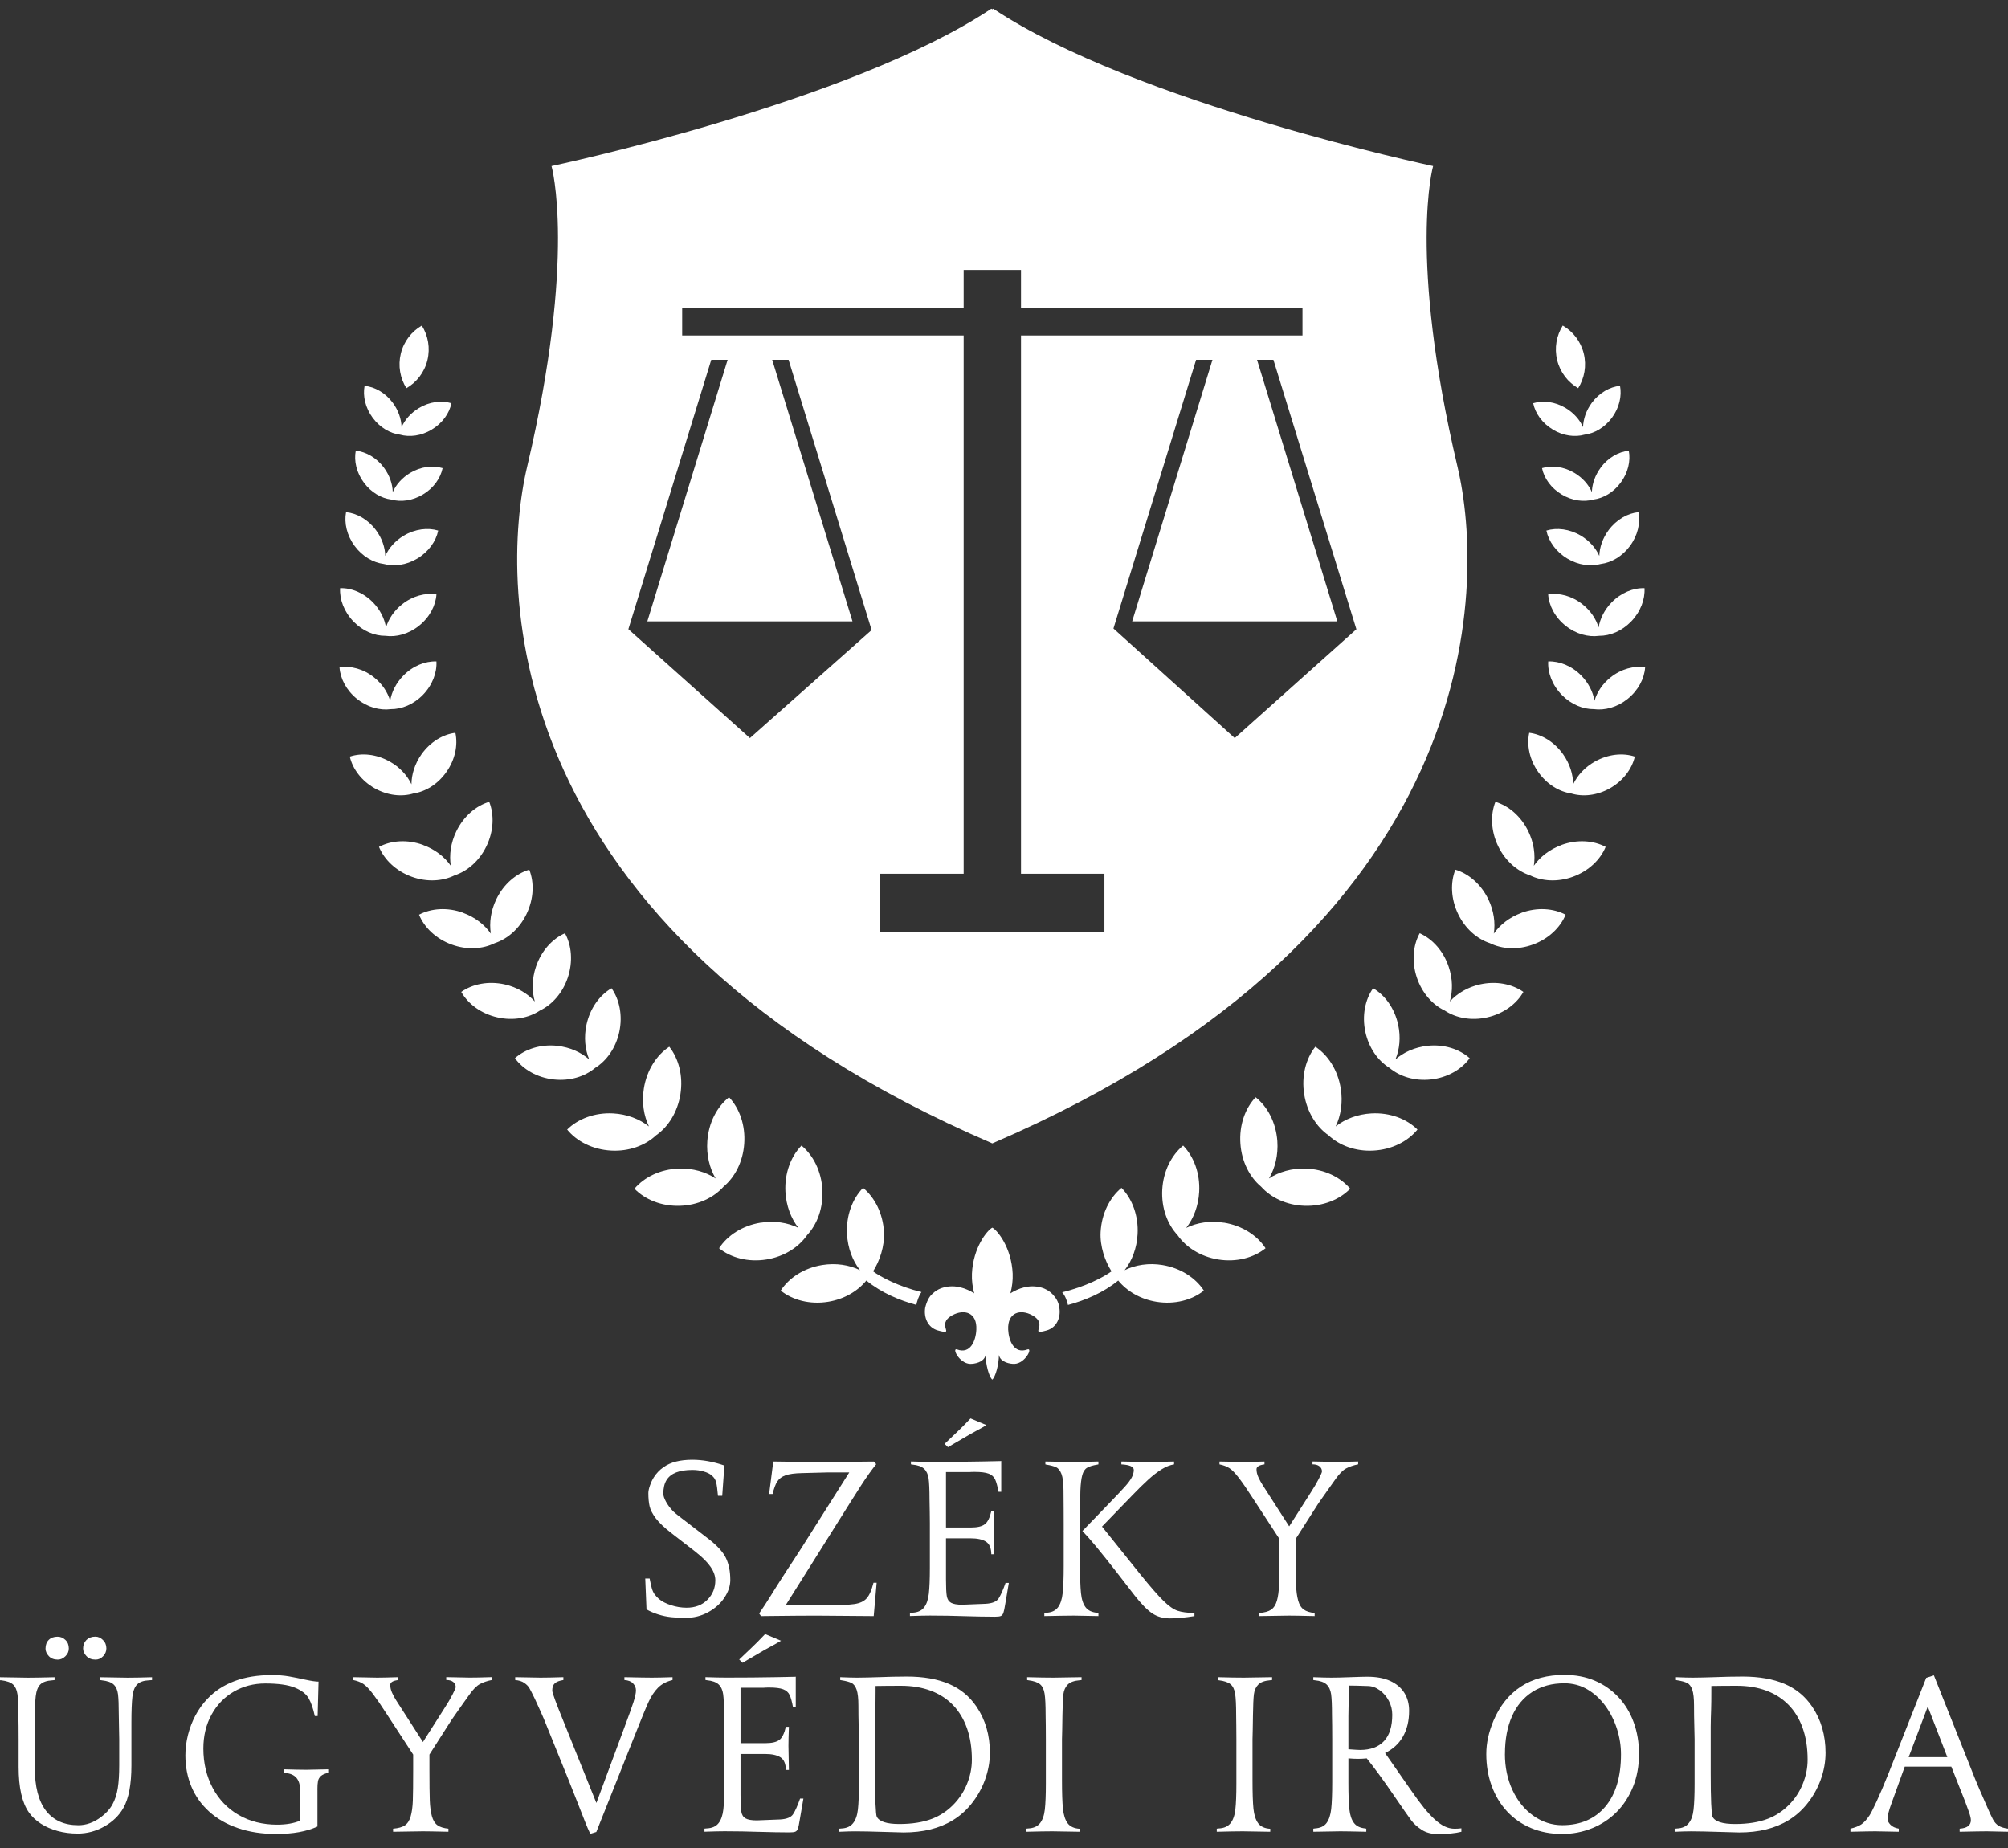 <svg width="88" height="81" viewBox="0 0 88 81" fill="none" xmlns="http://www.w3.org/2000/svg">
<rect x="0" y="0" width="88" height="81" fill="#333333" stroke="none"/>
<g clip-path="url(#clip0_9763_17514)">
<path d="M68.057 18.832C68.513 19.105 69.021 19.169 69.442 19.051C69.877 18.996 70.32 18.742 70.639 18.315C70.966 17.874 71.082 17.355 70.997 16.911C70.551 16.954 70.088 17.214 69.761 17.654C69.515 17.987 69.388 18.364 69.376 18.72C69.231 18.396 68.97 18.097 68.616 17.884C68.147 17.603 67.621 17.541 67.191 17.673C67.282 18.115 67.586 18.549 68.057 18.83V18.832Z" fill="white"/>
<path d="M18.916 18.832C18.46 19.105 17.953 19.169 17.531 19.051C17.096 18.996 16.654 18.742 16.336 18.315C16.009 17.874 15.893 17.355 15.978 16.911C16.424 16.954 16.887 17.214 17.214 17.654C17.46 17.987 17.587 18.364 17.599 18.72C17.744 18.396 18.006 18.097 18.359 17.884C18.828 17.603 19.354 17.541 19.784 17.673C19.693 18.115 19.389 18.549 18.918 18.83L18.916 18.832Z" fill="white"/>
<path d="M70.148 20.5C69.902 20.832 69.775 21.21 69.763 21.566C69.618 21.241 69.356 20.942 69.003 20.729C68.533 20.448 68.008 20.387 67.578 20.518C67.669 20.96 67.973 21.395 68.444 21.675C68.9 21.948 69.408 22.013 69.829 21.895C70.264 21.84 70.707 21.586 71.024 21.158C71.351 20.718 71.467 20.199 71.382 19.755C70.936 19.798 70.474 20.058 70.146 20.498L70.148 20.5Z" fill="white"/>
<path d="M16.827 20.5C17.073 20.832 17.201 21.21 17.212 21.566C17.358 21.241 17.619 20.942 17.973 20.729C18.442 20.448 18.967 20.387 19.397 20.518C19.306 20.96 19.002 21.395 18.531 21.675C18.075 21.948 17.568 22.013 17.146 21.895C16.712 21.84 16.269 21.586 15.95 21.158C15.622 20.718 15.507 20.199 15.591 19.755C16.037 19.798 16.5 20.058 16.827 20.498V20.5Z" fill="white"/>
<path d="M70.497 23.235C70.235 23.588 70.101 23.989 70.089 24.366C69.936 24.022 69.658 23.704 69.283 23.478C68.784 23.181 68.227 23.116 67.77 23.254C67.866 23.723 68.19 24.185 68.689 24.483C69.174 24.772 69.712 24.84 70.159 24.717C70.62 24.659 71.091 24.388 71.428 23.936C71.775 23.468 71.899 22.918 71.808 22.447C71.334 22.494 70.844 22.768 70.497 23.235Z" fill="white"/>
<path d="M16.477 23.235C16.74 23.588 16.874 23.989 16.885 24.366C17.039 24.022 17.317 23.704 17.692 23.478C18.191 23.181 18.748 23.116 19.204 23.254C19.108 23.723 18.784 24.185 18.285 24.483C17.801 24.772 17.262 24.84 16.816 24.717C16.355 24.659 15.884 24.388 15.547 23.936C15.2 23.468 15.076 22.918 15.166 22.447C15.641 22.494 16.13 22.768 16.477 23.235Z" fill="white"/>
<path d="M70.059 27.502C69.948 27.13 69.71 26.769 69.356 26.488C68.889 26.115 68.33 25.972 67.848 26.052C67.882 26.543 68.148 27.058 68.616 27.429C69.069 27.79 69.609 27.933 70.082 27.868C70.56 27.871 71.075 27.66 71.48 27.244C71.897 26.815 72.097 26.272 72.07 25.779C71.581 25.761 71.044 25.976 70.627 26.403C70.313 26.727 70.122 27.116 70.059 27.499V27.502Z" fill="white"/>
<path d="M16.916 27.502C17.027 27.13 17.265 26.769 17.619 26.488C18.086 26.115 18.645 25.972 19.127 26.052C19.093 26.543 18.827 27.058 18.359 27.429C17.906 27.79 17.366 27.933 16.893 27.868C16.415 27.871 15.9 27.66 15.495 27.244C15.079 26.815 14.877 26.272 14.905 25.779C15.394 25.761 15.931 25.976 16.348 26.403C16.662 26.727 16.853 27.116 16.916 27.499V27.502Z" fill="white"/>
<path d="M70.58 29.691C70.226 29.973 69.987 30.339 69.878 30.713C69.813 30.329 69.62 29.937 69.303 29.613C68.883 29.183 68.342 28.971 67.85 28.989C67.823 29.483 68.027 30.03 68.447 30.459C68.855 30.876 69.375 31.086 69.855 31.081C70.331 31.144 70.873 30.999 71.327 30.635C71.796 30.259 72.064 29.742 72.097 29.248C71.611 29.17 71.049 29.315 70.58 29.691Z" fill="white"/>
<path d="M16.396 29.691C16.75 29.973 16.989 30.339 17.098 30.713C17.163 30.329 17.356 29.937 17.674 29.613C18.093 29.183 18.634 28.971 19.126 28.989C19.153 29.483 18.949 30.03 18.53 30.459C18.121 30.876 17.601 31.086 17.122 31.081C16.646 31.144 16.104 30.999 15.649 30.635C15.18 30.259 14.912 29.742 14.879 29.248C15.365 29.17 15.927 29.315 16.396 29.691Z" fill="white"/>
<path d="M69.897 33.376C69.457 33.623 69.13 33.983 68.943 34.375C68.94 33.939 68.796 33.475 68.505 33.061C68.118 32.514 67.562 32.183 67.018 32.117C66.902 32.656 67.028 33.294 67.416 33.841C67.791 34.373 68.327 34.697 68.856 34.777C69.368 34.932 69.989 34.869 70.555 34.55C71.136 34.22 71.521 33.698 71.645 33.161C71.125 32.988 70.482 33.048 69.898 33.377L69.897 33.376Z" fill="white"/>
<path d="M17.079 33.376C17.518 33.623 17.845 33.983 18.032 34.375C18.035 33.939 18.179 33.475 18.47 33.061C18.857 32.514 19.414 32.183 19.957 32.117C20.073 32.656 19.948 33.294 19.559 33.841C19.184 34.373 18.649 34.697 18.12 34.777C17.607 34.932 16.986 34.869 16.421 34.55C15.839 34.22 15.454 33.698 15.33 33.161C15.851 32.988 16.494 33.048 17.077 33.377L17.079 33.376Z" fill="white"/>
<path d="M68.435 37.035C67.912 37.225 67.494 37.554 67.22 37.945C67.294 37.473 67.223 36.942 66.98 36.44C66.66 35.775 66.114 35.316 65.536 35.143C65.313 35.707 65.336 36.422 65.656 37.087C65.967 37.732 66.491 38.181 67.05 38.364C67.577 38.625 68.263 38.67 68.934 38.426C69.624 38.175 70.137 37.677 70.367 37.117C69.833 36.834 69.124 36.781 68.433 37.032L68.435 37.035Z" fill="white"/>
<path d="M18.541 37.035C19.064 37.225 19.482 37.554 19.756 37.945C19.682 37.473 19.753 36.942 19.996 36.44C20.316 35.775 20.862 35.316 21.44 35.143C21.663 35.707 21.64 36.422 21.319 37.087C21.009 37.732 20.485 38.181 19.926 38.364C19.399 38.625 18.713 38.67 18.042 38.426C17.351 38.175 16.839 37.677 16.609 37.117C17.143 36.834 17.852 36.781 18.543 37.032L18.541 37.035Z" fill="white"/>
<path d="M66.68 40.009C66.157 40.199 65.739 40.528 65.465 40.919C65.539 40.446 65.468 39.916 65.225 39.414C64.905 38.749 64.359 38.29 63.781 38.117C63.558 38.68 63.581 39.395 63.902 40.061C64.212 40.706 64.736 41.155 65.295 41.338C65.822 41.599 66.508 41.644 67.179 41.399C67.87 41.148 68.382 40.651 68.612 40.09C68.078 39.808 67.369 39.755 66.678 40.006L66.68 40.009Z" fill="white"/>
<path d="M20.296 40.009C20.818 40.199 21.237 40.528 21.511 40.919C21.436 40.446 21.508 39.916 21.75 39.414C22.071 38.749 22.616 38.29 23.195 38.117C23.418 38.68 23.395 39.395 23.074 40.061C22.764 40.706 22.24 41.155 21.681 41.338C21.154 41.599 20.468 41.644 19.797 41.399C19.106 41.148 18.594 40.651 18.364 40.09C18.898 39.808 19.607 39.755 20.298 40.006L20.296 40.009Z" fill="white"/>
<path d="M64.856 43.145C64.316 43.266 63.858 43.541 63.538 43.895C63.672 43.436 63.667 42.901 63.488 42.372C63.253 41.672 62.769 41.146 62.217 40.903C61.925 41.434 61.859 42.147 62.093 42.847C62.321 43.526 62.784 44.039 63.315 44.291C63.805 44.617 64.48 44.748 65.175 44.59C65.893 44.429 66.463 44.001 66.762 43.474C66.268 43.127 65.572 42.984 64.855 43.145H64.856Z" fill="white"/>
<path d="M22.119 43.145C22.66 43.266 23.118 43.541 23.438 43.895C23.304 43.436 23.309 42.901 23.488 42.372C23.722 41.672 24.207 41.146 24.759 40.903C25.051 41.434 25.117 42.147 24.883 42.847C24.654 43.526 24.192 44.039 23.661 44.291C23.17 44.617 22.496 44.748 21.8 44.59C21.083 44.429 20.513 44.001 20.214 43.474C20.708 43.127 21.404 42.984 22.121 43.145H22.119Z" fill="white"/>
<path d="M62.548 45.839C61.996 45.899 61.511 46.12 61.154 46.434C61.338 45.994 61.392 45.46 61.275 44.916C61.12 44.194 60.698 43.617 60.176 43.313C59.827 43.807 59.682 44.509 59.837 45.23C59.989 45.93 60.391 46.492 60.892 46.803C61.343 47.182 61.999 47.389 62.708 47.311C63.438 47.231 64.053 46.87 64.409 46.379C63.957 45.977 63.28 45.757 62.549 45.837L62.548 45.839Z" fill="white"/>
<path d="M24.428 45.839C24.98 45.899 25.465 46.12 25.821 46.434C25.638 45.994 25.584 45.46 25.701 44.916C25.856 44.194 26.278 43.617 26.8 43.313C27.148 43.807 27.294 44.509 27.139 45.23C26.987 45.93 26.585 46.492 26.084 46.803C25.633 47.182 24.977 47.389 24.268 47.311C23.538 47.231 22.923 46.87 22.567 46.379C23.019 45.977 23.696 45.757 24.427 45.837L24.428 45.839Z" fill="white"/>
<path d="M60.105 48.799C59.495 48.832 58.948 49.045 58.535 49.371C58.763 48.897 58.856 48.313 58.758 47.706C58.629 46.901 58.2 46.241 57.644 45.876C57.23 46.399 57.028 47.161 57.157 47.966C57.282 48.746 57.691 49.389 58.223 49.76C58.697 50.204 59.408 50.472 60.193 50.428C61.001 50.385 61.7 50.024 62.12 49.507C61.647 49.038 60.915 48.756 60.105 48.799Z" fill="white"/>
<path d="M26.87 48.799C27.48 48.832 28.027 49.045 28.44 49.371C28.212 48.897 28.119 48.313 28.217 47.706C28.346 46.901 28.776 46.241 29.331 45.876C29.744 46.399 29.947 47.161 29.818 47.966C29.693 48.746 29.285 49.389 28.752 49.76C28.278 50.204 27.567 50.472 26.782 50.428C25.974 50.385 25.275 50.024 24.855 49.507C25.328 49.038 26.062 48.756 26.87 48.799Z" fill="white"/>
<path d="M57.225 51.218C56.613 51.198 56.05 51.363 55.612 51.651C55.881 51.198 56.022 50.625 55.979 50.011C55.919 49.198 55.549 48.503 55.027 48.09C54.569 48.576 54.301 49.318 54.361 50.131C54.417 50.919 54.771 51.596 55.268 52.011C55.701 52.495 56.387 52.823 57.172 52.849C57.982 52.876 58.707 52.578 59.172 52.1C58.74 51.591 58.036 51.245 57.226 51.218H57.225Z" fill="white"/>
<path d="M29.752 51.218C30.363 51.198 30.927 51.363 31.364 51.651C31.095 51.198 30.955 50.625 30.998 50.011C31.057 49.198 31.427 48.503 31.95 48.09C32.407 48.576 32.675 49.318 32.615 50.131C32.559 50.919 32.206 51.596 31.708 52.011C31.274 52.495 30.589 52.823 29.804 52.849C28.995 52.876 28.269 52.578 27.805 52.1C28.236 51.591 28.94 51.245 29.75 51.218H29.752Z" fill="white"/>
<path d="M53.64 53.59C53.037 53.492 52.457 53.585 51.986 53.816C52.31 53.4 52.521 52.85 52.554 52.236C52.597 51.423 52.316 50.686 51.85 50.209C51.337 50.633 50.978 51.335 50.935 52.148C50.894 52.938 51.158 53.653 51.601 54.128C51.971 54.664 52.609 55.075 53.386 55.201C54.186 55.331 54.943 55.126 55.463 54.709C55.1 54.15 54.444 53.718 53.644 53.588L53.64 53.59Z" fill="white"/>
<path d="M33.336 53.59C33.939 53.492 34.519 53.585 34.99 53.816C34.666 53.4 34.454 52.85 34.421 52.236C34.378 51.423 34.659 50.686 35.125 50.209C35.639 50.633 35.998 51.335 36.041 52.148C36.082 52.938 35.818 53.653 35.375 54.128C35.005 54.664 34.367 55.075 33.59 55.201C32.79 55.331 32.033 55.126 31.513 54.709C31.876 54.15 32.532 53.718 33.332 53.588L33.336 53.59Z" fill="white"/>
<path d="M69.163 17.015C69.436 16.579 69.54 16.037 69.408 15.496C69.275 14.957 68.932 14.527 68.487 14.269C68.215 14.705 68.11 15.247 68.243 15.787C68.375 16.326 68.72 16.757 69.163 17.015Z" fill="white"/>
<path d="M17.81 17.015C17.538 16.579 17.434 16.037 17.566 15.496C17.698 14.957 18.042 14.527 18.486 14.269C18.759 14.705 18.863 15.247 18.731 15.787C18.599 16.326 18.255 16.757 17.81 17.015Z" fill="white"/>
<path d="M50.941 55.444C50.338 55.346 49.758 55.439 49.287 55.67C49.611 55.255 49.822 54.704 49.855 54.09C49.898 53.277 49.617 52.541 49.149 52.063C48.635 52.487 48.277 53.189 48.234 54.002C48.201 54.626 48.426 55.273 48.712 55.722C48.369 55.971 47.576 56.395 46.55 56.638C46.69 56.799 46.766 57.031 46.803 57.195C47.53 56.999 48.333 56.673 49.006 56.124C49.386 56.59 49.976 56.942 50.681 57.056C51.481 57.185 52.238 56.981 52.759 56.565C52.395 56.006 51.739 55.574 50.939 55.444H50.941Z" fill="white"/>
<path d="M40.379 56.628C39.374 56.384 38.599 55.968 38.262 55.722C38.548 55.271 38.773 54.626 38.74 54.002C38.697 53.189 38.338 52.486 37.824 52.063C37.358 52.539 37.076 53.276 37.12 54.09C37.153 54.704 37.365 55.255 37.689 55.67C37.218 55.439 36.638 55.348 36.034 55.444C35.234 55.574 34.578 56.005 34.215 56.565C34.734 56.982 35.492 57.185 36.292 57.056C36.998 56.941 37.588 56.59 37.968 56.124C38.637 56.67 39.434 56.996 40.158 57.192C40.189 57.035 40.257 56.809 40.383 56.63L40.379 56.628Z" fill="white"/>
<path d="M46.428 57.305C46.378 57.026 46.272 56.881 46.12 56.715C45.991 56.587 45.826 56.482 45.616 56.427C45.099 56.289 44.625 56.47 44.281 56.685C44.352 56.414 44.393 56.123 44.38 55.823C44.329 54.678 43.712 53.923 43.488 53.806C43.261 53.923 42.646 54.679 42.595 55.823C42.582 56.123 42.623 56.414 42.694 56.685C42.352 56.47 41.876 56.289 41.359 56.427C41.146 56.483 40.977 56.59 40.847 56.721C40.719 56.838 40.614 57.032 40.546 57.318C40.478 57.747 40.663 58.188 41.103 58.311C41.934 58.544 40.974 58.063 41.739 57.644C42.25 57.365 42.825 57.514 42.788 58.273C42.767 58.763 42.527 59.358 41.951 59.146C41.693 59.049 42.036 59.756 42.513 59.776C42.678 59.783 43.134 59.719 43.195 59.382C43.195 59.807 43.347 60.348 43.486 60.466C43.626 60.348 43.777 59.807 43.777 59.382C43.838 59.719 44.296 59.783 44.459 59.776C44.934 59.756 45.279 59.051 45.021 59.146C44.444 59.357 44.206 58.762 44.183 58.273C44.149 57.514 44.722 57.365 45.233 57.644C45.998 58.062 45.038 58.544 45.869 58.311C46.312 58.186 46.499 57.739 46.424 57.306L46.428 57.305Z" fill="white"/>
<path d="M63.877 20.467C61.692 11.201 62.806 7.278 62.806 7.278C62.806 7.278 49.741 4.52 43.531 0.382C43.516 0.391 43.503 0.399 43.488 0.407C43.473 0.399 43.46 0.391 43.445 0.382C37.234 4.52 24.17 7.278 24.17 7.278C24.17 7.278 25.284 11.201 23.099 20.467C21.866 25.693 21.815 40.794 43.488 50.113C65.162 40.794 65.109 25.693 63.877 20.467ZM38.198 27.614L32.865 32.348L27.538 27.577L31.171 15.769H31.888L28.369 27.233H37.36L33.841 15.769H34.559L38.198 27.614ZM48.4 40.852H38.576V38.295H42.232V14.705H29.896V13.498H42.232V11.831H44.745V13.498H57.081V14.705H44.745V38.295H48.401V40.852H48.4ZM54.111 32.348L48.796 27.546L52.419 15.769H53.136L49.617 27.233H58.608L55.089 15.769H55.807L59.443 27.579L54.113 32.348H54.111Z" fill="white"/>
<path d="M-0 73.643V73.51C0.631 73.523 1.038 73.53 1.223 73.53C1.476 73.53 1.866 73.523 2.391 73.51V73.635L2.292 73.645C2.046 73.661 1.869 73.723 1.765 73.828C1.659 73.934 1.593 74.107 1.565 74.348C1.537 74.589 1.523 74.975 1.523 75.507V77.459C1.523 78.302 1.687 78.936 2.013 79.36C2.34 79.784 2.814 79.997 3.437 79.997C3.774 79.997 4.102 79.881 4.417 79.649C4.64 79.485 4.809 79.299 4.925 79.092C5.039 78.886 5.118 78.647 5.161 78.374C5.204 78.101 5.225 77.769 5.225 77.376V76.222C5.225 76.097 5.222 75.916 5.215 75.682C5.209 75.447 5.206 75.276 5.206 75.166C5.206 74.744 5.194 74.44 5.171 74.255C5.148 74.07 5.085 73.929 4.982 73.831C4.88 73.733 4.706 73.671 4.46 73.645L4.391 73.635V73.51C5.022 73.523 5.422 73.53 5.594 73.53C5.834 73.53 6.191 73.523 6.663 73.51V73.635L6.529 73.645C6.296 73.655 6.124 73.715 6.014 73.823C5.903 73.931 5.834 74.109 5.804 74.353C5.774 74.598 5.759 74.987 5.759 75.519V77.378C5.759 78.204 5.642 78.825 5.409 79.237C5.222 79.571 4.944 79.842 4.576 80.05C4.207 80.258 3.819 80.363 3.407 80.363C3.088 80.363 2.793 80.325 2.518 80.248C2.244 80.172 2.001 80.065 1.79 79.929C1.578 79.792 1.404 79.629 1.269 79.44C0.966 79.014 0.816 78.347 0.816 77.441V76.231C0.816 75.989 0.816 75.796 0.813 75.65C0.811 75.504 0.809 75.346 0.806 75.175C0.806 74.756 0.793 74.448 0.765 74.255C0.737 74.062 0.671 73.919 0.568 73.826C0.466 73.733 0.291 73.673 0.048 73.643H-0.002H-0ZM1.996 72.251C1.996 72.095 2.042 71.97 2.137 71.875C2.231 71.781 2.36 71.734 2.523 71.734C2.652 71.734 2.766 71.781 2.865 71.875C2.966 71.97 3.016 72.095 3.016 72.251C3.016 72.381 2.966 72.494 2.865 72.592C2.765 72.69 2.654 72.739 2.533 72.739C2.366 72.739 2.234 72.687 2.138 72.584C2.042 72.481 1.994 72.369 1.994 72.25L1.996 72.251ZM3.642 72.251C3.642 72.098 3.692 71.974 3.789 71.877C3.888 71.781 4.017 71.732 4.179 71.732C4.302 71.732 4.412 71.781 4.511 71.879C4.612 71.977 4.662 72.1 4.662 72.25C4.662 72.376 4.614 72.489 4.52 72.589C4.424 72.689 4.315 72.739 4.189 72.739C4.019 72.739 3.885 72.687 3.788 72.584C3.69 72.481 3.642 72.369 3.642 72.25V72.251Z" fill="white"/>
<path d="M13.912 78.44V80.055C13.439 80.273 12.839 80.381 12.112 80.381C11.491 80.381 10.93 80.296 10.431 80.125C9.932 79.955 9.509 79.712 9.164 79.398C8.818 79.084 8.559 78.718 8.385 78.299C8.212 77.881 8.124 77.427 8.124 76.937C8.124 76.639 8.162 76.34 8.238 76.039C8.314 75.738 8.423 75.454 8.565 75.186C8.709 74.918 8.878 74.68 9.076 74.472C9.734 73.769 10.677 73.416 11.91 73.416C12.199 73.416 12.452 73.436 12.669 73.475C12.885 73.513 13.123 73.561 13.383 73.618C13.642 73.674 13.834 73.703 13.96 73.703L13.92 75.214H13.796C13.726 74.89 13.639 74.632 13.53 74.439C13.421 74.246 13.219 74.088 12.923 73.967C12.627 73.846 12.196 73.784 11.628 73.784C11.119 73.784 10.658 73.904 10.244 74.143C9.831 74.383 9.507 74.719 9.269 75.153C9.031 75.587 8.912 76.081 8.912 76.636C8.912 77.276 9.05 77.853 9.322 78.364C9.595 78.876 9.977 79.272 10.467 79.553C10.958 79.834 11.519 79.973 12.145 79.973C12.543 79.973 12.877 79.915 13.15 79.8V78.448C13.15 77.986 12.935 77.74 12.504 77.71L12.454 77.7V77.547C12.874 77.56 13.194 77.567 13.416 77.567C13.56 77.567 13.882 77.56 14.383 77.547V77.7C14.236 77.733 14.126 77.782 14.06 77.843C13.993 77.906 13.951 77.98 13.935 78.066C13.918 78.152 13.91 78.275 13.91 78.437L13.912 78.44Z" fill="white"/>
<path d="M19.652 80.148V80.283C19.072 80.269 18.698 80.263 18.531 80.263C18.346 80.263 17.912 80.269 17.227 80.283V80.148C17.454 80.131 17.626 80.083 17.743 80.005C17.86 79.925 17.945 79.794 17.997 79.611C18.05 79.428 18.082 79.197 18.092 78.919C18.102 78.641 18.107 78.192 18.107 77.57V76.9L16.907 75.061C16.69 74.724 16.5 74.448 16.337 74.233C16.173 74.019 16.032 73.874 15.915 73.799C15.799 73.724 15.654 73.669 15.48 73.633V73.508C16.031 73.521 16.38 73.528 16.528 73.528C16.732 73.528 17.039 73.521 17.452 73.508V73.633C17.219 73.663 17.102 73.734 17.102 73.846C17.102 73.957 17.128 74.073 17.183 74.193C17.237 74.313 17.3 74.429 17.373 74.542C17.445 74.657 17.598 74.893 17.831 75.254L18.535 76.35L19.486 74.857C19.622 74.649 19.736 74.453 19.83 74.271C19.924 74.09 19.971 73.98 19.971 73.944C19.971 73.851 19.934 73.776 19.862 73.718C19.789 73.659 19.688 73.631 19.556 73.631V73.506C20.095 73.52 20.438 73.526 20.585 73.526C20.825 73.526 21.149 73.52 21.557 73.506V73.631C21.354 73.671 21.179 73.731 21.032 73.809C20.885 73.889 20.731 74.045 20.566 74.28C20.376 74.547 20.247 74.729 20.179 74.823C20.111 74.918 20.032 75.033 19.938 75.168C19.843 75.304 19.794 75.375 19.787 75.385L18.82 76.899V77.569C18.82 78.187 18.825 78.633 18.835 78.907C18.845 79.182 18.875 79.411 18.926 79.597C18.977 79.782 19.058 79.915 19.171 79.997C19.283 80.078 19.444 80.128 19.653 80.148H19.652Z" fill="white"/>
<path d="M22.578 73.633V73.508C23.156 73.522 23.526 73.528 23.688 73.528C23.908 73.528 24.242 73.522 24.69 73.508V73.633C24.518 73.66 24.394 73.706 24.318 73.774C24.24 73.843 24.202 73.951 24.202 74.099C24.202 74.188 24.364 74.634 24.692 75.437L26.136 79.022L27.364 75.71C27.547 75.221 27.678 74.857 27.756 74.619C27.833 74.381 27.871 74.203 27.871 74.089C27.871 73.974 27.83 73.874 27.746 73.784C27.661 73.693 27.534 73.643 27.364 73.633V73.508C27.989 73.522 28.39 73.528 28.567 73.528C28.77 73.528 29.073 73.522 29.474 73.508V73.633C29.212 73.696 29 73.808 28.84 73.967C28.681 74.127 28.542 74.335 28.425 74.589C28.308 74.844 28.106 75.332 27.82 76.058L26.133 80.293L25.867 80.373C25.784 80.195 25.713 80.032 25.655 79.884C25.597 79.736 25.477 79.433 25.298 78.974C25.12 78.515 24.989 78.189 24.911 77.996L23.831 75.329C23.788 75.223 23.655 74.93 23.436 74.451C23.32 74.213 23.241 74.055 23.196 73.981C23.151 73.904 23.079 73.831 22.976 73.759C22.874 73.688 22.741 73.646 22.576 73.633H22.578Z" fill="white"/>
<path d="M35.208 78.834L35.054 79.731C35.021 79.937 34.993 80.075 34.968 80.143C34.944 80.213 34.907 80.258 34.858 80.279C34.808 80.301 34.722 80.311 34.601 80.311C34.425 80.311 34.21 80.308 33.957 80.304C33.706 80.299 33.461 80.293 33.225 80.286C32.988 80.279 32.755 80.273 32.527 80.268C32.299 80.263 32.041 80.261 31.756 80.261C31.549 80.261 31.253 80.268 30.873 80.281V80.146L30.977 80.136C31.207 80.126 31.379 80.05 31.489 79.909C31.602 79.767 31.671 79.564 31.701 79.303C31.731 79.042 31.746 78.663 31.746 78.168V76.219C31.746 76.094 31.744 75.929 31.741 75.725C31.737 75.52 31.734 75.334 31.731 75.163C31.731 74.737 31.718 74.431 31.691 74.248C31.665 74.065 31.599 73.924 31.491 73.824C31.384 73.724 31.212 73.665 30.976 73.641L30.916 73.631V73.507C31.304 73.52 31.607 73.526 31.823 73.526C32.603 73.526 33.34 73.52 34.035 73.507C34.729 73.493 35.008 73.487 34.874 73.487V74.835H34.755C34.712 74.597 34.663 74.418 34.608 74.296C34.552 74.175 34.456 74.09 34.322 74.039C34.187 73.987 33.982 73.962 33.706 73.962C33.659 73.962 33.618 73.962 33.582 73.964C33.545 73.966 33.506 73.969 33.463 73.971H32.453V76.4H33.552C33.828 76.4 34.028 76.353 34.154 76.259C34.279 76.164 34.373 75.974 34.44 75.685H34.573C34.56 76.042 34.553 76.32 34.553 76.518C34.553 76.666 34.56 77.019 34.573 77.574H34.44C34.436 77.303 34.357 77.118 34.203 77.02C34.049 76.922 33.825 76.874 33.532 76.874H32.453V78.676C32.453 79.026 32.465 79.27 32.488 79.406C32.511 79.543 32.572 79.641 32.673 79.699C32.774 79.757 32.939 79.786 33.169 79.786C33.178 79.786 33.519 79.772 34.188 79.746C34.477 79.729 34.667 79.653 34.757 79.514C34.848 79.378 34.95 79.149 35.064 78.828H35.208V78.834ZM32.394 72.735L32.946 72.21C33.088 72.078 33.283 71.88 33.532 71.619L34.228 71.912C34.126 71.975 33.973 72.06 33.772 72.17C33.57 72.279 33.426 72.359 33.34 72.412L32.542 72.878L32.394 72.733V72.735Z" fill="white"/>
<path d="M36.822 73.633V73.508C37.131 73.521 37.376 73.528 37.556 73.528C37.685 73.528 37.842 73.526 38.029 73.521C38.215 73.516 38.4 73.511 38.581 73.505C38.761 73.498 38.943 73.493 39.126 73.488C39.308 73.483 39.516 73.481 39.749 73.481C40.468 73.481 41.079 73.588 41.582 73.801C42.084 74.014 42.489 74.348 42.795 74.8C43.187 75.379 43.382 76.054 43.382 76.824C43.382 77.218 43.31 77.612 43.167 78.006C43.023 78.4 42.816 78.764 42.544 79.095C42.317 79.37 42.056 79.598 41.762 79.777C41.468 79.957 41.141 80.091 40.779 80.181C40.417 80.271 40.023 80.314 39.595 80.314C39.493 80.314 39.194 80.306 38.696 80.289C38.199 80.273 37.792 80.264 37.477 80.264C37.3 80.264 37.063 80.271 36.768 80.284V80.15L36.872 80.14C37.098 80.13 37.268 80.055 37.382 79.913C37.496 79.774 37.568 79.573 37.597 79.311C37.627 79.05 37.642 78.673 37.642 78.181V76.222C37.642 76.112 37.639 75.914 37.63 75.627C37.622 75.339 37.619 75.049 37.619 74.758C37.619 74.444 37.594 74.212 37.543 74.062C37.491 73.912 37.417 73.811 37.318 73.763C37.219 73.713 37.072 73.673 36.875 73.643L36.825 73.633H36.822ZM38.346 75.68V77.724C38.346 78.269 38.352 78.71 38.367 79.046C38.382 79.381 38.4 79.574 38.423 79.623C38.529 79.837 38.858 79.945 39.413 79.945C39.969 79.945 40.463 79.867 40.858 79.712C41.197 79.581 41.497 79.381 41.762 79.117C42.026 78.853 42.231 78.547 42.375 78.197C42.519 77.848 42.592 77.491 42.592 77.123C42.592 76.608 42.52 76.149 42.377 75.745C42.233 75.342 42.028 75.001 41.759 74.725C41.489 74.449 41.164 74.24 40.782 74.098C40.4 73.957 39.97 73.885 39.491 73.885C39.265 73.885 39.07 73.885 38.909 73.887C38.749 73.889 38.569 73.892 38.372 73.894V74.117C38.372 74.315 38.372 74.463 38.369 74.561C38.367 74.659 38.366 74.773 38.362 74.905C38.359 75.038 38.356 75.173 38.351 75.309C38.346 75.447 38.344 75.57 38.344 75.678L38.346 75.68Z" fill="white"/>
<path d="M47.32 80.148V80.283C46.693 80.27 46.292 80.263 46.115 80.263C45.862 80.263 45.48 80.27 44.975 80.283V80.148L45.064 80.138C45.29 80.128 45.461 80.053 45.575 79.912C45.688 79.772 45.76 79.571 45.789 79.31C45.819 79.049 45.834 78.672 45.834 78.179V76.221C45.834 75.979 45.834 75.787 45.831 75.64C45.827 75.494 45.827 75.336 45.824 75.165C45.824 74.736 45.809 74.425 45.779 74.235C45.75 74.045 45.684 73.906 45.58 73.819C45.475 73.731 45.303 73.673 45.064 73.643L45.014 73.633V73.508C45.495 73.522 45.879 73.528 46.164 73.528C46.343 73.528 46.755 73.522 47.399 73.508V73.633L47.31 73.643C47.07 73.663 46.897 73.726 46.792 73.834C46.687 73.942 46.624 74.082 46.602 74.257C46.581 74.43 46.568 74.734 46.561 75.166C46.561 75.351 46.558 75.564 46.551 75.801C46.545 76.039 46.541 76.181 46.541 76.224V78.03C46.541 78.579 46.554 78.993 46.583 79.272C46.611 79.551 46.68 79.764 46.789 79.912C46.9 80.058 47.077 80.14 47.32 80.153V80.148Z" fill="white"/>
<path d="M55.669 80.148V80.283C55.043 80.27 54.641 80.263 54.465 80.263C54.212 80.263 53.83 80.27 53.324 80.283V80.148L53.413 80.138C53.64 80.128 53.81 80.053 53.924 79.912C54.038 79.772 54.109 79.571 54.139 79.31C54.169 79.049 54.184 78.672 54.184 78.179V76.221C54.184 75.979 54.184 75.787 54.18 75.64C54.177 75.494 54.177 75.336 54.174 75.165C54.174 74.736 54.159 74.425 54.129 74.235C54.099 74.045 54.033 73.906 53.929 73.819C53.825 73.731 53.653 73.673 53.413 73.643L53.364 73.633V73.508C53.845 73.522 54.228 73.528 54.514 73.528C54.693 73.528 55.104 73.522 55.749 73.508V73.633L55.659 73.643C55.42 73.663 55.246 73.726 55.142 73.834C55.036 73.942 54.974 74.082 54.952 74.257C54.931 74.43 54.917 74.734 54.911 75.166C54.911 75.351 54.907 75.564 54.901 75.801C54.894 76.039 54.891 76.181 54.891 76.224V78.03C54.891 78.579 54.904 78.993 54.932 79.272C54.96 79.551 55.03 79.764 55.139 79.912C55.25 80.058 55.426 80.14 55.669 80.153V80.148Z" fill="white"/>
<path d="M59.093 77.064V78.129C59.093 78.642 59.106 79.029 59.135 79.292C59.163 79.555 59.23 79.756 59.336 79.897C59.442 80.038 59.609 80.118 59.835 80.138L59.877 80.148V80.283C59.285 80.269 58.905 80.263 58.738 80.263C58.571 80.263 58.179 80.269 57.555 80.283V80.148L57.619 80.138C57.855 80.125 58.027 80.047 58.135 79.902C58.242 79.757 58.31 79.553 58.34 79.285C58.369 79.017 58.384 78.625 58.384 78.109V76.22C58.384 75.969 58.384 75.773 58.381 75.63C58.381 75.489 58.378 75.332 58.374 75.165C58.374 74.739 58.361 74.433 58.335 74.25C58.308 74.067 58.242 73.926 58.135 73.826C58.027 73.726 57.857 73.666 57.619 73.643L57.555 73.633V73.508C57.897 73.522 58.163 73.528 58.353 73.528C58.543 73.528 58.819 73.522 59.171 73.508C59.523 73.495 59.776 73.488 59.929 73.488C60.325 73.488 60.657 73.55 60.928 73.674C61.199 73.799 61.404 73.972 61.544 74.195C61.683 74.418 61.754 74.681 61.754 74.982C61.754 75.421 61.663 75.8 61.481 76.116C61.3 76.432 61.038 76.669 60.7 76.832L61.795 78.405C62.032 78.75 62.237 79.026 62.407 79.237C62.579 79.446 62.737 79.619 62.886 79.752C63.035 79.885 63.179 79.987 63.318 80.052C63.458 80.118 63.603 80.151 63.754 80.151C63.856 80.151 63.952 80.145 64.045 80.132V80.284C63.782 80.351 63.438 80.384 63.013 80.384C62.734 80.384 62.498 80.323 62.306 80.198C62.114 80.073 61.959 79.934 61.843 79.779C61.728 79.624 61.463 79.245 61.052 78.643C60.64 78.041 60.257 77.516 59.898 77.067C59.761 77.08 59.635 77.087 59.525 77.087C59.394 77.087 59.249 77.08 59.092 77.067L59.093 77.064ZM59.093 75.204V76.668C59.369 76.688 59.539 76.698 59.604 76.698C60.063 76.698 60.412 76.568 60.653 76.31C60.895 76.052 61.015 75.667 61.015 75.154C61.015 74.937 60.964 74.732 60.863 74.543C60.763 74.353 60.629 74.198 60.463 74.079C60.298 73.959 60.126 73.899 59.949 73.896C59.569 73.882 59.29 73.876 59.113 73.876V74.024C59.113 74.167 59.11 74.37 59.103 74.634C59.097 74.898 59.093 75.088 59.093 75.204Z" fill="white"/>
<path d="M68.56 73.408C69.049 73.408 69.492 73.493 69.889 73.661C70.285 73.829 70.629 74.07 70.922 74.379C71.214 74.689 71.439 75.058 71.594 75.484C71.75 75.909 71.829 76.373 71.829 76.88C71.829 77.388 71.743 77.871 71.57 78.304C71.396 78.736 71.156 79.109 70.847 79.42C70.538 79.731 70.176 79.968 69.763 80.133C69.348 80.298 68.914 80.381 68.458 80.381C67.965 80.381 67.512 80.294 67.102 80.123C66.691 79.952 66.339 79.706 66.045 79.39C65.751 79.072 65.526 78.698 65.37 78.267C65.213 77.837 65.136 77.374 65.136 76.88C65.136 76.386 65.242 75.922 65.451 75.417C65.731 74.758 66.132 74.26 66.654 73.919C67.177 73.578 67.813 73.408 68.562 73.408H68.56ZM65.952 76.87C65.952 77.457 66.064 77.99 66.288 78.465C66.511 78.941 66.817 79.315 67.203 79.586C67.59 79.859 68.011 79.995 68.464 79.995C68.867 79.995 69.228 79.925 69.545 79.787C69.862 79.649 70.132 79.445 70.358 79.175C70.583 78.906 70.753 78.582 70.867 78.199C70.981 77.817 71.039 77.381 71.039 76.889C71.039 76.516 70.98 76.144 70.862 75.773C70.743 75.402 70.573 75.064 70.35 74.76C70.127 74.456 69.862 74.216 69.56 74.04C69.256 73.864 68.922 73.776 68.558 73.776C68.02 73.776 67.554 73.9 67.16 74.151C66.767 74.403 66.466 74.76 66.261 75.226C66.056 75.691 65.954 76.238 65.954 76.87H65.952Z" fill="white"/>
<path d="M73.447 73.633V73.508C73.756 73.521 74.001 73.528 74.181 73.528C74.309 73.528 74.466 73.526 74.653 73.521C74.84 73.516 75.025 73.511 75.205 73.505C75.385 73.498 75.567 73.493 75.749 73.488C75.931 73.483 76.139 73.481 76.372 73.481C77.091 73.481 77.702 73.588 78.205 73.801C78.707 74.014 79.112 74.348 79.418 74.8C79.809 75.379 80.004 76.054 80.004 76.824C80.004 77.218 79.933 77.612 79.79 78.006C79.646 78.402 79.439 78.764 79.167 79.095C78.94 79.37 78.679 79.598 78.385 79.777C78.091 79.957 77.763 80.091 77.402 80.181C77.04 80.271 76.646 80.314 76.218 80.314C76.116 80.314 75.817 80.306 75.319 80.289C74.822 80.273 74.415 80.264 74.1 80.264C73.923 80.264 73.685 80.271 73.391 80.284V80.15L73.495 80.14C73.721 80.13 73.891 80.055 74.005 79.913C74.119 79.774 74.191 79.573 74.22 79.311C74.25 79.05 74.265 78.673 74.265 78.181V76.222C74.265 76.112 74.26 75.914 74.252 75.627C74.243 75.339 74.24 75.049 74.24 74.758C74.24 74.444 74.215 74.212 74.164 74.062C74.113 73.912 74.038 73.811 73.939 73.763C73.84 73.713 73.693 73.673 73.496 73.643L73.447 73.633ZM74.971 75.68V77.724C74.971 78.269 74.977 78.71 74.992 79.046C75.007 79.381 75.025 79.574 75.048 79.623C75.154 79.837 75.483 79.945 76.04 79.945C76.597 79.945 77.089 79.867 77.484 79.712C77.823 79.581 78.124 79.381 78.388 79.117C78.653 78.853 78.858 78.547 79.001 78.197C79.145 77.848 79.218 77.491 79.218 77.123C79.218 76.608 79.147 76.149 79.003 75.745C78.861 75.342 78.654 75.001 78.385 74.725C78.115 74.449 77.79 74.24 77.408 74.098C77.026 73.957 76.597 73.885 76.118 73.885C75.891 73.885 75.698 73.885 75.536 73.887C75.376 73.889 75.195 73.892 74.999 73.894V74.117C74.999 74.315 74.999 74.463 74.997 74.561C74.995 74.659 74.992 74.773 74.99 74.905C74.987 75.038 74.984 75.173 74.977 75.309C74.972 75.447 74.971 75.57 74.971 75.678V75.68Z" fill="white"/>
<path d="M83.213 80.148V80.283C82.675 80.269 82.331 80.263 82.184 80.263C82.023 80.263 81.66 80.269 81.095 80.283V80.148C81.291 80.102 81.448 80.04 81.566 79.965C81.683 79.889 81.805 79.756 81.933 79.563C81.989 79.48 82.091 79.278 82.24 78.957C82.389 78.637 82.566 78.222 82.77 77.712L84.416 73.537L84.752 73.427L86.557 77.965C86.636 78.159 86.702 78.316 86.753 78.434C86.806 78.552 86.849 78.648 86.882 78.726C86.915 78.805 86.972 78.933 87.049 79.111C87.178 79.412 87.276 79.623 87.342 79.746C87.408 79.869 87.492 79.96 87.591 80.022C87.69 80.083 87.826 80.125 88.001 80.148V80.283C87.515 80.269 87.206 80.263 87.074 80.263C86.897 80.263 86.499 80.269 85.881 80.283V80.148C86.21 80.125 86.373 80.002 86.373 79.776C86.373 79.696 86.344 79.573 86.284 79.403C86.225 79.235 86.17 79.087 86.122 78.961L85.516 77.429H83.475L82.893 79.041C82.777 79.352 82.721 79.581 82.721 79.731C82.721 79.804 82.762 79.884 82.847 79.974C82.931 80.063 83.053 80.12 83.213 80.147V80.148ZM84.484 74.797L83.646 77.014H85.342L84.484 74.797Z" fill="white"/>
<path d="M30.514 68.039L29.425 67.196C29.113 66.955 28.885 66.737 28.739 66.544C28.594 66.351 28.505 66.175 28.468 66.015C28.432 65.857 28.414 65.664 28.414 65.44C28.414 65.353 28.437 65.242 28.485 65.106C28.533 64.969 28.589 64.848 28.655 64.746C28.767 64.572 28.905 64.425 29.068 64.311C29.232 64.194 29.419 64.111 29.628 64.058C29.837 64.005 30.075 63.978 30.341 63.978C30.79 63.978 31.26 64.063 31.746 64.231L31.651 65.559H31.465C31.442 65.285 31.415 65.087 31.384 64.964C31.352 64.841 31.288 64.743 31.189 64.666C31.116 64.597 31.002 64.54 30.843 64.493C30.686 64.447 30.521 64.424 30.351 64.424C30.061 64.424 29.822 64.46 29.634 64.533C29.445 64.607 29.303 64.718 29.21 64.871C29.116 65.022 29.07 65.224 29.07 65.471C29.07 65.558 29.108 65.672 29.186 65.816C29.263 65.96 29.369 66.1 29.503 66.24C29.569 66.303 29.668 66.384 29.8 66.486C29.933 66.587 30.017 66.65 30.05 66.677L31.04 67.44C31.428 67.738 31.686 68.019 31.813 68.285C31.942 68.551 32.005 68.872 32.005 69.249C32.005 69.507 31.919 69.766 31.746 70.026C31.574 70.285 31.334 70.498 31.032 70.663C30.729 70.828 30.397 70.911 30.038 70.911C29.822 70.911 29.612 70.899 29.412 70.879C29.212 70.857 29.017 70.816 28.829 70.754C28.64 70.693 28.475 70.621 28.333 70.538L28.278 69.184H28.47C28.503 69.359 28.535 69.501 28.564 69.607C28.594 69.713 28.634 69.8 28.683 69.87C28.733 69.939 28.797 70.008 28.875 70.078C29.007 70.191 29.184 70.282 29.41 70.355C29.635 70.428 29.862 70.465 30.088 70.465C30.466 70.465 30.77 70.349 31.002 70.116C31.233 69.883 31.349 69.597 31.349 69.261C31.349 68.88 31.07 68.475 30.511 68.04L30.514 68.039Z" fill="white"/>
<path d="M33.35 70.831L33.27 70.716C33.441 70.468 33.606 70.216 33.766 69.958C33.925 69.7 34.093 69.432 34.272 69.155C34.421 68.923 34.576 68.682 34.743 68.433C34.908 68.183 35.037 67.984 35.13 67.836L37.22 64.533H36.288L35.14 64.563C34.827 64.57 34.589 64.602 34.427 64.66C34.265 64.718 34.145 64.808 34.065 64.929C33.986 65.051 33.918 65.235 33.859 65.48H33.707L33.889 64.056C34.75 64.07 35.422 64.076 35.905 64.076C36.118 64.076 36.31 64.076 36.478 64.074C36.647 64.074 36.84 64.071 37.055 64.07C37.27 64.07 37.471 64.066 37.662 64.064C37.85 64.064 38.06 64.061 38.29 64.058L38.399 64.173C38.185 64.44 37.966 64.75 37.738 65.102C37.511 65.455 37.113 66.085 36.544 66.995L34.431 70.357H36.221C36.792 70.357 37.199 70.34 37.44 70.305C37.681 70.27 37.862 70.187 37.98 70.054C38.099 69.923 38.199 69.693 38.281 69.369H38.419L38.29 70.832C36.969 70.819 36.128 70.812 35.766 70.812C35.273 70.812 34.469 70.819 33.352 70.832L33.35 70.831Z" fill="white"/>
<path d="M44.211 69.382L44.059 70.279C44.026 70.485 43.998 70.623 43.973 70.691C43.948 70.759 43.912 70.806 43.862 70.827C43.813 70.849 43.727 70.859 43.606 70.859C43.429 70.859 43.215 70.856 42.962 70.852C42.711 70.847 42.466 70.841 42.23 70.834C41.993 70.827 41.76 70.821 41.532 70.816C41.304 70.811 41.046 70.809 40.76 70.809C40.554 70.809 40.258 70.816 39.878 70.829V70.694L39.982 70.684C40.212 70.674 40.384 70.598 40.494 70.457C40.607 70.315 40.676 70.112 40.706 69.851C40.736 69.59 40.751 69.211 40.751 68.716V66.766C40.751 66.642 40.749 66.477 40.746 66.273C40.742 66.068 40.739 65.882 40.736 65.711C40.736 65.285 40.722 64.979 40.696 64.796C40.669 64.613 40.603 64.472 40.496 64.372C40.389 64.272 40.217 64.212 39.98 64.189L39.921 64.179V64.054C40.309 64.068 40.612 64.074 40.828 64.074C41.608 64.074 42.345 64.068 43.039 64.054C43.733 64.041 44.013 64.034 43.879 64.034V65.383H43.76C43.717 65.145 43.667 64.966 43.613 64.844C43.557 64.723 43.461 64.638 43.327 64.587C43.191 64.535 42.987 64.51 42.711 64.51C42.664 64.51 42.623 64.51 42.587 64.512C42.55 64.513 42.511 64.517 42.468 64.518H41.458V66.948H42.557C42.833 66.948 43.033 66.901 43.158 66.806C43.284 66.712 43.378 66.522 43.444 66.233H43.578C43.565 66.59 43.558 66.868 43.558 67.066C43.558 67.214 43.565 67.566 43.578 68.122H43.444C43.441 67.851 43.362 67.666 43.208 67.568C43.054 67.47 42.83 67.422 42.537 67.422H41.458V69.224C41.458 69.573 41.469 69.818 41.493 69.954C41.516 70.091 41.577 70.189 41.678 70.247C41.779 70.305 41.944 70.334 42.173 70.334C42.183 70.334 42.524 70.32 43.193 70.293C43.482 70.277 43.672 70.2 43.762 70.062C43.852 69.926 43.955 69.697 44.069 69.376H44.211V69.382ZM41.397 63.283L41.949 62.757C42.091 62.626 42.286 62.428 42.535 62.167L43.231 62.46C43.129 62.523 42.977 62.608 42.775 62.717C42.573 62.827 42.43 62.907 42.344 62.96L41.545 63.426L41.397 63.281V63.283Z" fill="white"/>
<path d="M48.138 70.696V70.831C47.571 70.817 47.214 70.811 47.066 70.811C46.877 70.811 46.444 70.817 45.767 70.831V70.696L45.851 70.686C46.081 70.676 46.251 70.598 46.362 70.453C46.472 70.307 46.542 70.099 46.571 69.826C46.601 69.554 46.616 69.161 46.616 68.649V66.77C46.616 66.585 46.616 66.373 46.614 66.133C46.613 65.894 46.609 65.618 46.608 65.307C46.605 64.986 46.575 64.751 46.519 64.602C46.462 64.454 46.385 64.354 46.284 64.307C46.183 64.259 46.039 64.221 45.852 64.191L45.813 64.181V64.056C46.459 64.07 46.869 64.076 47.042 64.076C47.285 64.076 47.652 64.07 48.138 64.056V64.181L48.093 64.191C47.89 64.224 47.738 64.271 47.641 64.329C47.541 64.389 47.472 64.497 47.429 64.656C47.386 64.816 47.36 65.037 47.348 65.322C47.337 65.606 47.332 66.088 47.332 66.77V68.586C47.332 69.135 47.345 69.547 47.373 69.823C47.401 70.099 47.469 70.307 47.578 70.448C47.687 70.59 47.859 70.669 48.095 70.689L48.14 70.699L48.138 70.696ZM49.143 64.181V64.056C49.807 64.07 50.23 64.076 50.414 64.076C50.654 64.076 51.001 64.07 51.453 64.056V64.181C51.283 64.207 51.103 64.277 50.916 64.392C50.73 64.507 50.528 64.661 50.313 64.858C50.098 65.054 49.864 65.285 49.611 65.549L48.295 66.908L49.991 69.022C50.424 69.557 50.758 69.939 50.991 70.167C51.224 70.395 51.429 70.54 51.607 70.598C51.784 70.658 52.03 70.691 52.346 70.698V70.832C51.934 70.899 51.579 70.932 51.276 70.932C50.974 70.932 50.713 70.859 50.495 70.711C50.277 70.565 50.017 70.3 49.718 69.919L48.94 68.913C48.614 68.494 48.318 68.122 48.051 67.799C47.783 67.477 47.578 67.246 47.437 67.103L48.571 65.927C48.94 65.546 49.186 65.287 49.31 65.145C49.435 65.006 49.53 64.878 49.593 64.763C49.657 64.648 49.688 64.535 49.688 64.424C49.688 64.282 49.507 64.201 49.141 64.181H49.143Z" fill="white"/>
<path d="M57.614 70.696V70.831C57.034 70.817 56.66 70.811 56.493 70.811C56.308 70.811 55.874 70.817 55.19 70.831V70.696C55.416 70.679 55.588 70.631 55.705 70.553C55.822 70.473 55.907 70.342 55.96 70.159C56.013 69.976 56.044 69.745 56.054 69.467C56.064 69.189 56.069 68.74 56.069 68.118V67.448L54.869 65.609C54.652 65.271 54.462 64.995 54.299 64.781C54.135 64.566 53.995 64.422 53.879 64.347C53.763 64.272 53.618 64.217 53.444 64.181V64.056C53.995 64.069 54.343 64.076 54.492 64.076C54.695 64.076 55.003 64.069 55.416 64.056V64.181C55.183 64.21 55.066 64.282 55.066 64.393C55.066 64.505 55.092 64.621 55.147 64.741C55.201 64.861 55.264 64.977 55.337 65.09C55.409 65.205 55.561 65.441 55.794 65.802L56.498 66.898L57.45 65.404C57.586 65.197 57.7 65 57.794 64.819C57.888 64.638 57.935 64.528 57.935 64.492C57.935 64.398 57.898 64.324 57.825 64.265C57.753 64.207 57.652 64.179 57.52 64.179V64.054C58.059 64.067 58.402 64.074 58.549 64.074C58.789 64.074 59.113 64.067 59.521 64.054V64.179C59.318 64.219 59.143 64.279 58.996 64.357C58.849 64.435 58.695 64.593 58.529 64.827C58.34 65.095 58.211 65.276 58.143 65.371C58.075 65.466 57.996 65.581 57.901 65.715C57.807 65.852 57.758 65.923 57.751 65.933L56.784 67.447V68.117C56.784 68.735 56.789 69.181 56.799 69.455C56.809 69.73 56.839 69.959 56.89 70.145C56.941 70.33 57.022 70.463 57.135 70.544C57.247 70.626 57.407 70.676 57.617 70.696H57.614Z" fill="white"/>
</g>
<defs>
<clipPath id="clip0_9763_17514">
<rect width="88" height="80" fill="white" transform="translate(0 0.382)"/>
</clipPath>
</defs>
</svg>
